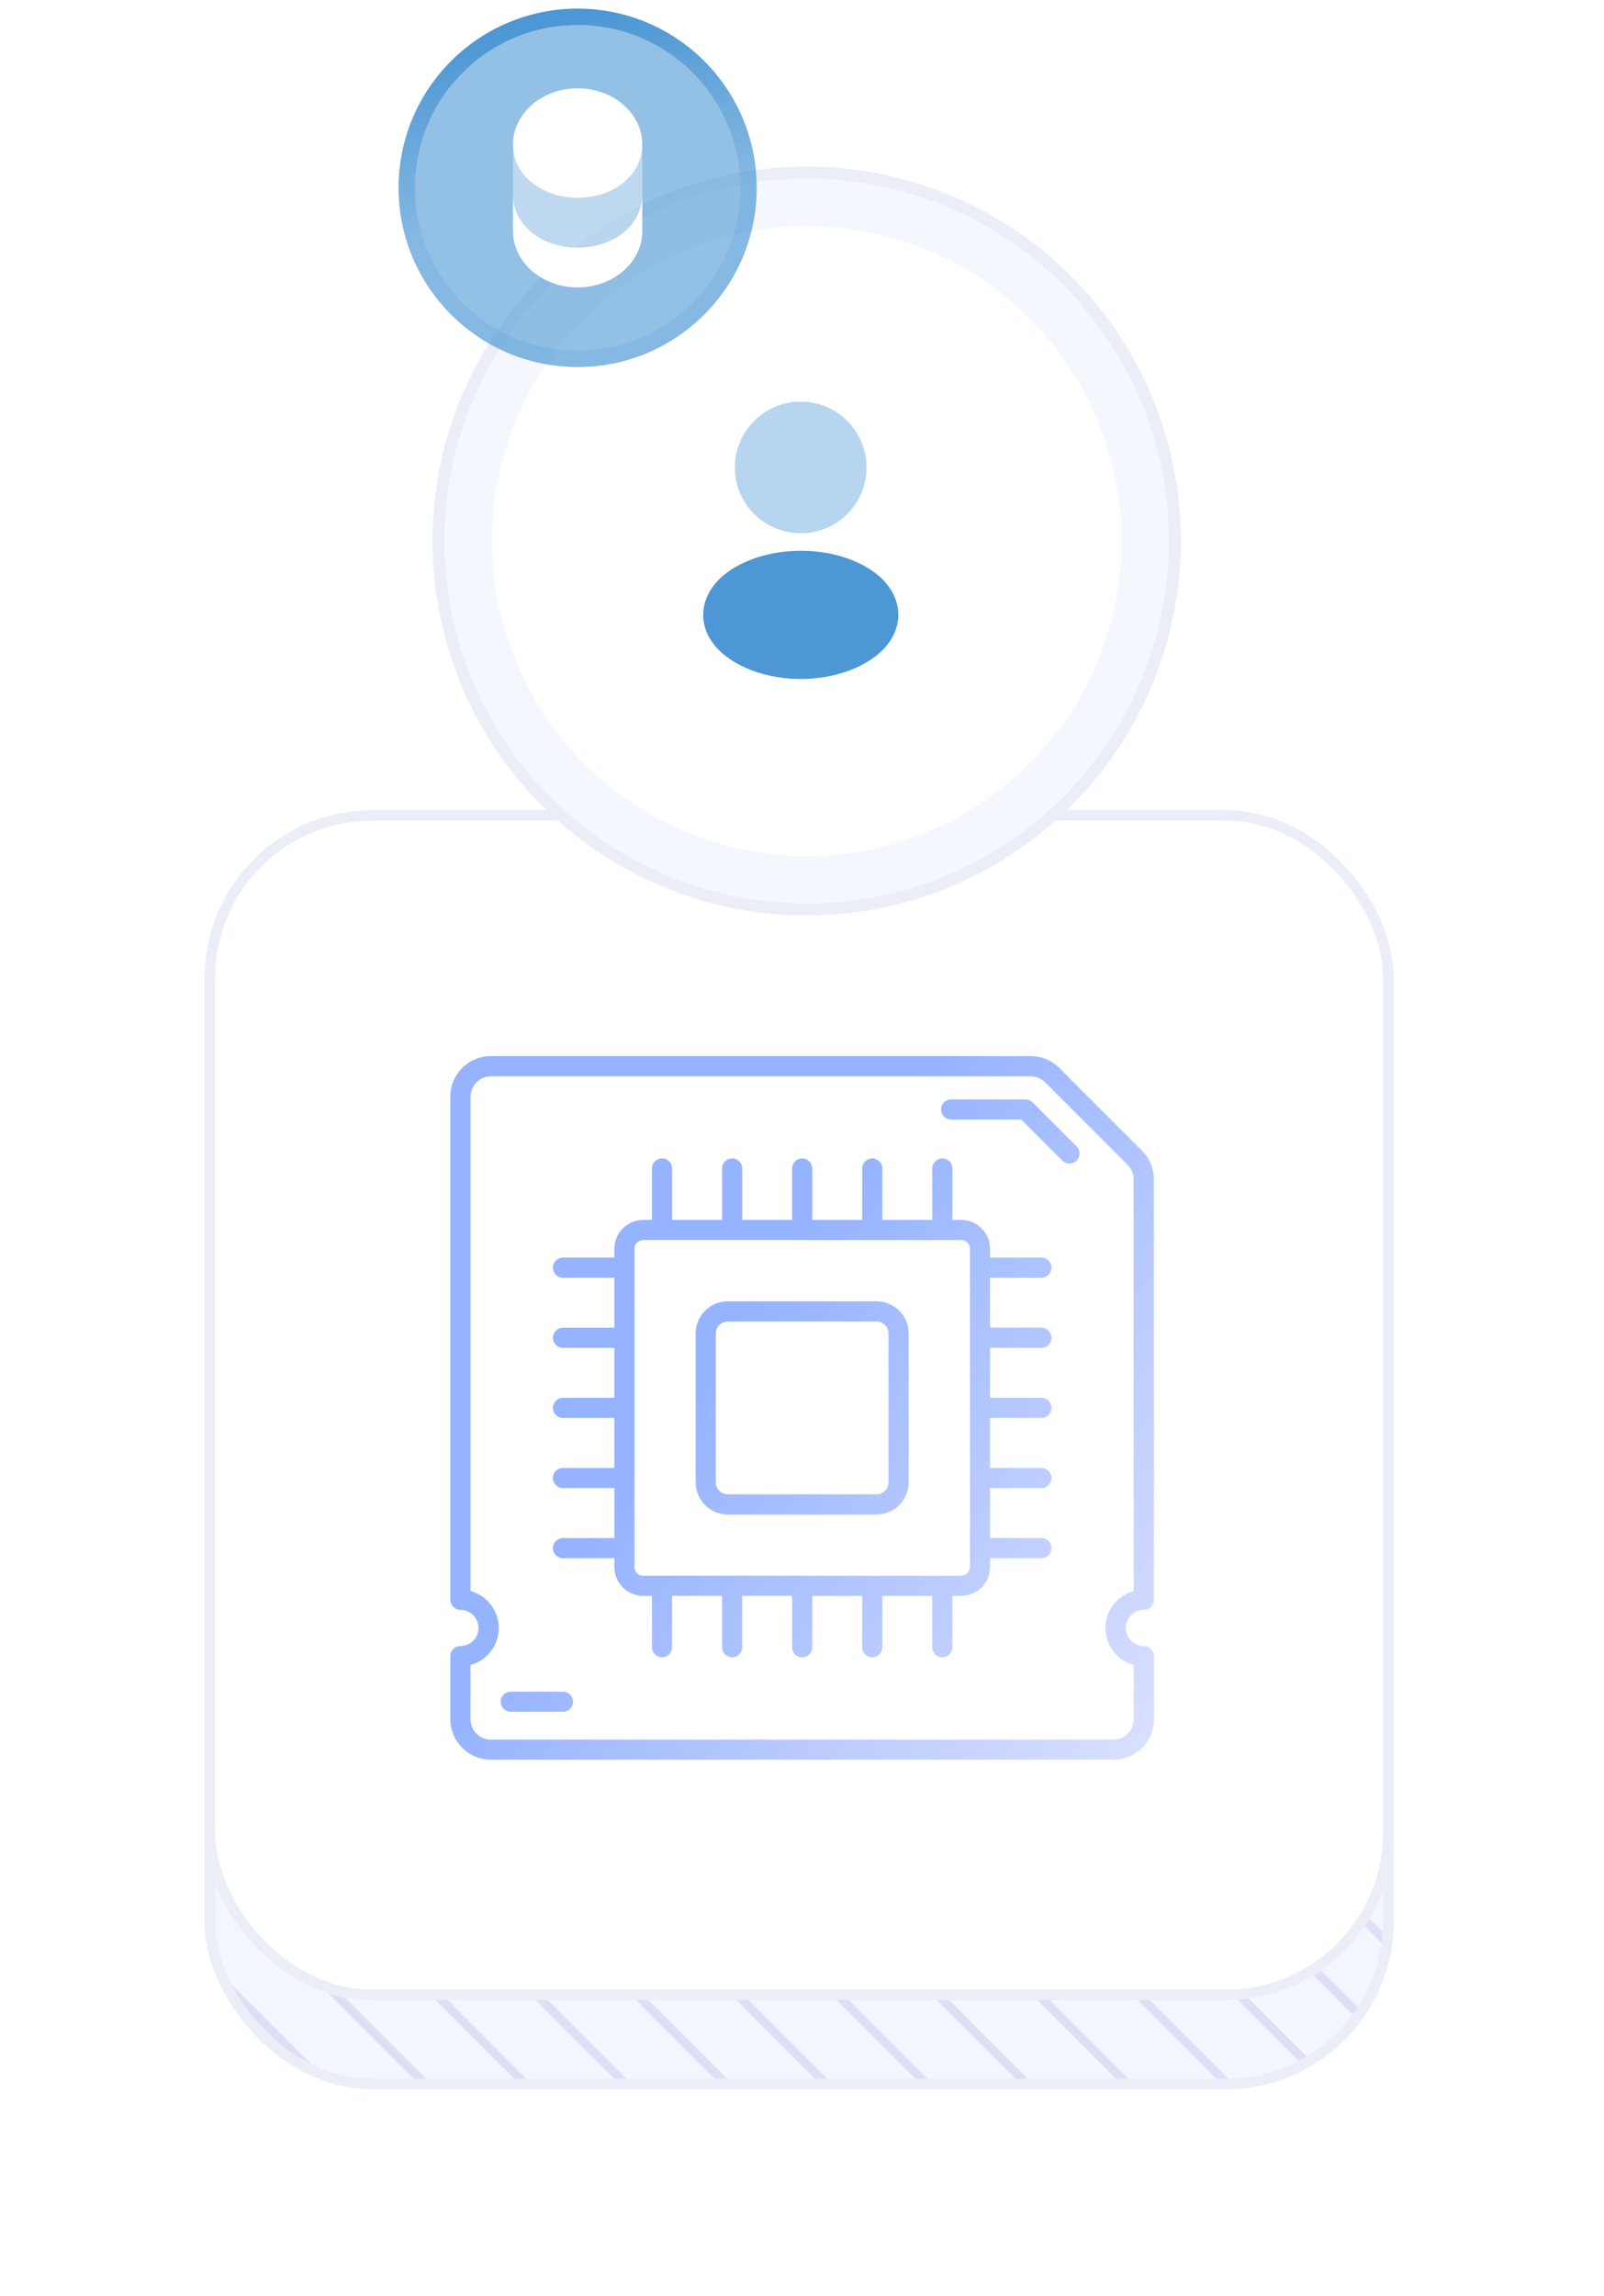 <svg width="86" height="123" viewBox="0 0 86 123" fill="none" xmlns="http://www.w3.org/2000/svg">
<g filter="url(#filter0_d_2414_7704)">
<g clip-path="url(#clip0_2414_7704)">
<rect x="10.969" y="44.443" width="63.748" height="63.748" rx="8.986" fill="white"/>
<path d="M46.996 70.754H39.022C38.071 70.754 37.298 71.528 37.298 72.479V80.453C37.298 81.404 38.071 82.178 39.022 82.178H46.996C47.947 82.178 48.721 81.404 48.721 80.453V72.479C48.721 71.528 47.947 70.754 46.996 70.754ZM47.637 80.453C47.637 80.804 47.348 81.095 46.994 81.095H39.021C38.669 81.095 38.378 80.806 38.378 80.453V72.479C38.378 72.127 38.667 71.836 39.021 71.836H46.994C47.346 71.836 47.637 72.125 47.637 72.479V80.453ZM55.836 69.491C56.133 69.491 56.376 69.248 56.376 68.951C56.376 68.654 56.133 68.412 55.836 68.412H53.082V67.944C53.082 67.089 52.385 66.393 51.532 66.393H51.063V63.639C51.063 63.342 50.821 63.099 50.524 63.099C50.227 63.099 49.984 63.342 49.984 63.639V66.393H47.306V63.639C47.306 63.342 47.064 63.099 46.767 63.099C46.47 63.099 46.227 63.342 46.227 63.639V66.393H43.55V63.639C43.55 63.342 43.307 63.099 43.01 63.099C42.713 63.099 42.471 63.342 42.471 63.639V66.393H39.793V63.639C39.793 63.342 39.55 63.099 39.253 63.099C38.956 63.099 38.714 63.342 38.714 63.639V66.393H36.036V63.639C36.036 63.342 35.794 63.099 35.496 63.099C35.199 63.099 34.957 63.342 34.957 63.639V66.393H34.489C33.634 66.393 32.938 67.09 32.938 67.944V68.412H30.184C29.887 68.412 29.645 68.654 29.645 68.951C29.645 69.248 29.887 69.491 30.184 69.491H32.938V72.168H30.184C29.887 72.168 29.645 72.411 29.645 72.708C29.645 73.005 29.887 73.248 30.184 73.248H32.938V75.925H30.184C29.887 75.925 29.645 76.168 29.645 76.465C29.645 76.762 29.887 77.004 30.184 77.004H32.938V79.682H30.184C29.887 79.682 29.645 79.924 29.645 80.222C29.645 80.519 29.887 80.761 30.184 80.761H32.938V83.439H30.184C29.887 83.439 29.645 83.681 29.645 83.978C29.645 84.276 29.887 84.518 30.184 84.518H32.938V84.986C32.938 85.841 33.636 86.537 34.489 86.537H34.957V89.291C34.957 89.588 35.199 89.83 35.496 89.83C35.794 89.83 36.036 89.588 36.036 89.291V86.537H38.714V89.291C38.714 89.588 38.956 89.83 39.253 89.83C39.55 89.83 39.793 89.588 39.793 89.291V86.537H42.471V89.291C42.471 89.588 42.713 89.83 43.01 89.83C43.307 89.83 43.55 89.588 43.55 89.291V86.537H46.227V89.291C46.227 89.588 46.47 89.83 46.767 89.83C47.064 89.83 47.306 89.588 47.306 89.291V86.537H49.984V89.291C49.984 89.588 50.227 89.83 50.524 89.83C50.821 89.83 51.063 89.588 51.063 89.291V86.537H51.532C52.386 86.537 53.082 85.84 53.082 84.986V84.518H55.836C56.133 84.518 56.376 84.276 56.376 83.978C56.376 83.681 56.133 83.439 55.836 83.439H53.082V80.761H55.836C56.133 80.761 56.376 80.519 56.376 80.222C56.376 79.924 56.133 79.682 55.836 79.682H53.082V77.004H55.836C56.133 77.004 56.376 76.762 56.376 76.465C56.376 76.168 56.133 75.925 55.836 75.925H53.082V73.248H55.836C56.133 73.248 56.376 73.005 56.376 72.708C56.376 72.411 56.133 72.168 55.836 72.168H53.082V69.491H55.836ZM52.003 84.991C52.003 85.25 51.795 85.46 51.535 85.46L34.484 85.458C34.225 85.458 34.016 85.25 34.016 84.99L34.017 67.94C34.017 67.681 34.225 67.472 34.486 67.472H51.536C51.795 67.472 52.005 67.68 52.005 67.94V84.991L52.003 84.991ZM57.719 62.45C57.931 62.663 57.931 63.003 57.719 63.216C57.612 63.322 57.476 63.373 57.337 63.373C57.197 63.373 57.061 63.322 56.955 63.216L54.757 61.018H50.995C50.698 61.018 50.456 60.775 50.456 60.478C50.456 60.181 50.698 59.939 50.995 59.939H54.981C55.126 59.939 55.262 59.993 55.363 60.096L57.717 62.45L57.719 62.45ZM61.326 87.29C61.623 87.29 61.866 87.048 61.866 86.751V64.218C61.866 63.64 61.64 63.093 61.228 62.684L56.799 58.255C56.387 57.843 55.843 57.617 55.265 57.617H26.316C25.117 57.617 24.145 58.59 24.145 59.789V86.746C24.145 87.043 24.387 87.285 24.684 87.285C25.22 87.285 25.654 87.719 25.654 88.255C25.654 88.791 25.22 89.224 24.684 89.224C24.387 89.224 24.145 89.467 24.145 89.764V93.142C24.145 94.341 25.117 95.314 26.316 95.314H59.699C60.898 95.314 61.871 94.341 61.871 93.142V89.764C61.871 89.467 61.628 89.224 61.331 89.224C60.795 89.224 60.362 88.791 60.362 88.255C60.362 87.719 60.795 87.285 61.331 87.285L61.326 87.29ZM60.787 90.239V93.151C60.787 93.75 60.298 94.238 59.699 94.238H26.316C25.717 94.238 25.229 93.75 25.229 93.151V90.239C26.1 90.001 26.741 89.201 26.741 88.258C26.741 87.315 26.098 86.515 25.229 86.278V59.789C25.229 59.19 25.717 58.702 26.316 58.702H55.267C55.555 58.702 55.831 58.816 56.035 59.02L60.464 63.45C60.669 63.654 60.783 63.929 60.783 64.218V86.279C59.912 86.517 59.271 87.317 59.271 88.26C59.271 89.203 59.913 90.003 60.783 90.241L60.787 90.239ZM30.724 92.208C30.724 92.505 30.481 92.747 30.184 92.747H27.384C27.086 92.747 26.844 92.505 26.844 92.208C26.844 91.911 27.086 91.668 27.384 91.668H30.184C30.481 91.668 30.724 91.911 30.724 92.208Z" fill="url(#paint0_linear_2414_7704)"/>
<path d="M0.055 108.082C0.055 101.531 0.055 98.256 1.38 95.777C2.426 93.819 4.03 92.216 5.987 91.169C8.467 89.844 11.742 89.844 18.293 89.844H165.131C171.682 89.844 174.957 89.844 177.437 91.169C179.394 92.216 180.998 93.819 182.044 95.777C183.369 98.256 183.369 101.531 183.369 108.082H0.055Z" fill="#F3F6FF"/>
<mask id="mask0_2414_7704" style="mask-type:alpha" maskUnits="userSpaceOnUse" x="0" y="89" width="184" height="20">
<path d="M0.051 94.052C0.051 91.728 1.935 89.843 4.26 89.843H179.157C181.481 89.843 183.365 91.728 183.365 94.052V108.081H4.727C2.144 108.081 0.051 105.987 0.051 103.405V94.052Z" fill="#D9D9D9"/>
</mask>
<g mask="url(#mask0_2414_7704)">
<path fill-rule="evenodd" clip-rule="evenodd" d="M-74.37 64.192C-74.462 64.1 -74.61 64.1 -74.701 64.192C-74.792 64.283 -74.792 64.431 -74.701 64.522L11.578 150.802C11.67 150.893 11.818 150.893 11.909 150.802C12 150.71 12 150.562 11.909 150.471L-74.37 64.192ZM-68.995 64.192C-69.087 64.1 -69.235 64.1 -69.326 64.192C-69.417 64.283 -69.417 64.431 -69.326 64.522L16.953 150.802C17.045 150.893 17.193 150.893 17.284 150.802C17.375 150.71 17.375 150.562 17.284 150.471L-68.995 64.192ZM-63.948 64.192C-63.857 64.1 -63.709 64.1 -63.617 64.192L22.662 150.471C22.753 150.562 22.753 150.71 22.662 150.802C22.571 150.893 22.423 150.893 22.331 150.802L-63.948 64.522C-64.039 64.431 -64.039 64.283 -63.948 64.192ZM-58.239 64.192C-58.33 64.1 -58.478 64.1 -58.57 64.192C-58.661 64.283 -58.661 64.431 -58.57 64.522L27.71 150.802C27.801 150.893 27.949 150.893 28.04 150.802C28.132 150.71 28.132 150.562 28.04 150.471L-58.239 64.192ZM-53.192 64.192C-53.1 64.1 -52.952 64.1 -52.861 64.192L33.418 150.471C33.51 150.562 33.51 150.71 33.418 150.802C33.327 150.893 33.179 150.893 33.088 150.802L-53.192 64.522C-53.283 64.431 -53.283 64.283 -53.192 64.192ZM-47.483 64.192C-47.574 64.1 -47.722 64.1 -47.813 64.192C-47.905 64.283 -47.905 64.431 -47.813 64.522L38.466 150.802C38.557 150.893 38.705 150.893 38.797 150.802C38.888 150.71 38.888 150.562 38.797 150.471L-47.483 64.192ZM-42.435 64.192C-42.344 64.1 -42.196 64.1 -42.105 64.192L44.175 150.471C44.266 150.562 44.266 150.71 44.175 150.802C44.083 150.893 43.935 150.893 43.844 150.802L-42.435 64.522C-42.527 64.431 -42.527 64.283 -42.435 64.192ZM-36.727 64.192C-36.818 64.1 -36.966 64.1 -37.057 64.192C-37.149 64.283 -37.149 64.431 -37.057 64.522L49.222 150.802C49.313 150.893 49.462 150.893 49.553 150.802C49.644 150.71 49.644 150.562 49.553 150.471L-36.727 64.192ZM-31.679 64.192C-31.588 64.1 -31.44 64.1 -31.349 64.192L54.931 150.471C55.022 150.562 55.022 150.71 54.931 150.802C54.84 150.893 54.692 150.893 54.6 150.802L-31.679 64.522C-31.77 64.431 -31.77 64.283 -31.679 64.192ZM-25.974 64.192C-26.065 64.1 -26.213 64.1 -26.304 64.192C-26.395 64.283 -26.395 64.431 -26.304 64.522L59.975 150.802C60.067 150.893 60.215 150.893 60.306 150.802C60.397 150.71 60.397 150.562 60.306 150.471L-25.974 64.192ZM-20.926 64.192C-20.835 64.1 -20.687 64.1 -20.595 64.192L65.684 150.471C65.775 150.562 65.775 150.71 65.684 150.802C65.593 150.893 65.445 150.893 65.353 150.802L-20.926 64.522C-21.017 64.431 -21.017 64.283 -20.926 64.192ZM-15.217 64.192C-15.309 64.1 -15.457 64.1 -15.548 64.192C-15.639 64.283 -15.639 64.431 -15.548 64.522L70.731 150.802C70.823 150.893 70.971 150.893 71.062 150.802C71.153 150.71 71.153 150.562 71.062 150.471L-15.217 64.192ZM-10.17 64.192C-10.079 64.1 -9.93 64.1 -9.839 64.192L76.44 150.471C76.532 150.562 76.532 150.71 76.44 150.802C76.349 150.893 76.201 150.893 76.11 150.802L-10.17 64.522C-10.261 64.431 -10.261 64.283 -10.17 64.192ZM-4.458 64.192C-4.549 64.1 -4.697 64.1 -4.789 64.192C-4.88 64.283 -4.88 64.431 -4.789 64.522L81.491 150.802C81.582 150.893 81.73 150.893 81.822 150.802C81.913 150.71 81.913 150.562 81.822 150.471L-4.458 64.192ZM0.586 64.192C0.678 64.1 0.826 64.1 0.917 64.192L87.197 150.471C87.288 150.562 87.288 150.71 87.197 150.802C87.105 150.893 86.957 150.893 86.866 150.802L0.586 64.522C0.495 64.431 0.495 64.283 0.586 64.192ZM6.295 64.192C6.204 64.1 6.056 64.1 5.965 64.192C5.873 64.283 5.873 64.431 5.965 64.522L92.244 150.802C92.335 150.893 92.483 150.893 92.575 150.802C92.666 150.71 92.666 150.562 92.575 150.471L6.295 64.192ZM11.34 64.192C11.431 64.1 11.579 64.1 11.67 64.192L97.95 150.471C98.041 150.562 98.041 150.71 97.95 150.802C97.858 150.893 97.71 150.893 97.619 150.802L11.34 64.522C11.248 64.431 11.248 64.283 11.34 64.192ZM17.052 64.192C16.96 64.1 16.812 64.1 16.721 64.192C16.63 64.283 16.63 64.431 16.721 64.522L103 150.802C103.092 150.893 103.24 150.893 103.331 150.802C103.422 150.71 103.422 150.562 103.331 150.471L17.052 64.192ZM22.099 64.192C22.19 64.1 22.338 64.1 22.43 64.192L108.709 150.471C108.8 150.562 108.8 150.71 108.709 150.802C108.618 150.893 108.47 150.893 108.378 150.802L22.099 64.522C22.008 64.431 22.008 64.283 22.099 64.192ZM27.808 64.192C27.716 64.1 27.568 64.1 27.477 64.192C27.386 64.283 27.386 64.431 27.477 64.522L113.757 150.802C113.848 150.893 113.996 150.893 114.087 150.802C114.178 150.71 114.178 150.562 114.087 150.471L27.808 64.192ZM32.852 64.192C32.943 64.1 33.091 64.1 33.183 64.192L119.462 150.471C119.553 150.562 119.553 150.71 119.462 150.802C119.371 150.893 119.223 150.893 119.132 150.802L32.852 64.522C32.761 64.431 32.761 64.283 32.852 64.192ZM38.561 64.192C38.47 64.1 38.322 64.1 38.23 64.192C38.139 64.283 38.139 64.431 38.23 64.522L124.51 150.802C124.601 150.893 124.749 150.893 124.84 150.802C124.932 150.71 124.932 150.562 124.84 150.471L38.561 64.192ZM43.611 64.192C43.703 64.1 43.851 64.1 43.942 64.192L130.222 150.471C130.313 150.562 130.313 150.71 130.222 150.802C130.13 150.893 129.982 150.893 129.891 150.802L43.611 64.522C43.52 64.431 43.52 64.283 43.611 64.192ZM49.32 64.192C49.229 64.1 49.081 64.1 48.99 64.192C48.898 64.283 48.898 64.431 48.99 64.522L135.269 150.802C135.36 150.893 135.508 150.893 135.6 150.802C135.691 150.71 135.691 150.562 135.6 150.471L49.32 64.192ZM54.365 64.192C54.456 64.1 54.604 64.1 54.695 64.192L140.975 150.471C141.066 150.562 141.066 150.71 140.975 150.802C140.883 150.893 140.735 150.893 140.644 150.802L54.365 64.522C54.273 64.431 54.273 64.283 54.365 64.192ZM60.073 64.192C59.982 64.1 59.834 64.1 59.743 64.192C59.651 64.283 59.651 64.431 59.743 64.522L146.022 150.802C146.113 150.893 146.262 150.893 146.353 150.802C146.444 150.71 146.444 150.562 146.353 150.471L60.073 64.192ZM65.121 64.192C65.212 64.1 65.36 64.1 65.451 64.192L151.731 150.471C151.822 150.562 151.822 150.71 151.731 150.802C151.64 150.893 151.492 150.893 151.4 150.802L65.121 64.522C65.029 64.431 65.029 64.283 65.121 64.192ZM70.83 64.192C70.738 64.1 70.59 64.1 70.499 64.192C70.408 64.283 70.408 64.431 70.499 64.522L156.778 150.802C156.87 150.893 157.018 150.893 157.109 150.802C157.2 150.71 157.2 150.562 157.109 150.471L70.83 64.192Z" fill="#CAC8ED" fill-opacity="0.5"/>
</g>
</g>
<rect x="11.25" y="44.723" width="63.187" height="63.187" rx="8.705" stroke="#EBEEF7" stroke-width="0.562"/>
</g>
<g filter="url(#filter1_d_2414_7704)">
<rect x="10.969" y="39.666" width="63.748" height="63.748" rx="8.986" fill="white"/>
<rect x="11.25" y="39.946" width="63.187" height="63.187" rx="8.705" stroke="#EBEEF7" stroke-width="0.562"/>
<path d="M46.996 65.977H39.022C38.071 65.977 37.298 66.751 37.298 67.702V75.676C37.298 76.627 38.071 77.4 39.022 77.4H46.996C47.947 77.4 48.721 76.627 48.721 75.676V67.702C48.721 66.751 47.947 65.977 46.996 65.977ZM47.637 75.675C47.637 76.027 47.348 76.318 46.994 76.318H39.021C38.669 76.318 38.378 76.029 38.378 75.675V67.702C38.378 67.35 38.667 67.059 39.021 67.059H46.994C47.346 67.059 47.637 67.348 47.637 67.702V75.675ZM55.836 64.714C56.133 64.714 56.376 64.471 56.376 64.174C56.376 63.877 56.133 63.635 55.836 63.635H53.082V63.166C53.082 62.312 52.385 61.616 51.532 61.616H51.063V58.862C51.063 58.565 50.821 58.322 50.524 58.322C50.227 58.322 49.984 58.565 49.984 58.862V61.616H47.306V58.862C47.306 58.565 47.064 58.322 46.767 58.322C46.47 58.322 46.227 58.565 46.227 58.862V61.616H43.55V58.862C43.55 58.565 43.307 58.322 43.01 58.322C42.713 58.322 42.471 58.565 42.471 58.862V61.616H39.793V58.862C39.793 58.565 39.55 58.322 39.253 58.322C38.956 58.322 38.714 58.565 38.714 58.862V61.616H36.036V58.862C36.036 58.565 35.794 58.322 35.496 58.322C35.199 58.322 34.957 58.565 34.957 58.862V61.616H34.489C33.634 61.616 32.938 62.313 32.938 63.166V63.635H30.184C29.887 63.635 29.645 63.877 29.645 64.174C29.645 64.471 29.887 64.714 30.184 64.714H32.938V67.391H30.184C29.887 67.391 29.645 67.634 29.645 67.931C29.645 68.228 29.887 68.47 30.184 68.47H32.938V71.148H30.184C29.887 71.148 29.645 71.391 29.645 71.688C29.645 71.985 29.887 72.227 30.184 72.227H32.938V74.905H30.184C29.887 74.905 29.645 75.147 29.645 75.445C29.645 75.742 29.887 75.984 30.184 75.984H32.938V78.662H30.184C29.887 78.662 29.645 78.904 29.645 79.201C29.645 79.499 29.887 79.741 30.184 79.741H32.938V80.209C32.938 81.064 33.636 81.76 34.489 81.76H34.957V84.514C34.957 84.811 35.199 85.053 35.496 85.053C35.794 85.053 36.036 84.811 36.036 84.514V81.76H38.714V84.514C38.714 84.811 38.956 85.053 39.253 85.053C39.55 85.053 39.793 84.811 39.793 84.514V81.76H42.471V84.514C42.471 84.811 42.713 85.053 43.01 85.053C43.307 85.053 43.55 84.811 43.55 84.514V81.76H46.227V84.514C46.227 84.811 46.47 85.053 46.767 85.053C47.064 85.053 47.306 84.811 47.306 84.514V81.76H49.984V84.514C49.984 84.811 50.227 85.053 50.524 85.053C50.821 85.053 51.063 84.811 51.063 84.514V81.76H51.532C52.386 81.76 53.082 81.062 53.082 80.209V79.741H55.836C56.133 79.741 56.376 79.499 56.376 79.201C56.376 78.904 56.133 78.662 55.836 78.662H53.082V75.984H55.836C56.133 75.984 56.376 75.742 56.376 75.445C56.376 75.147 56.133 74.905 55.836 74.905H53.082V72.227H55.836C56.133 72.227 56.376 71.985 56.376 71.688C56.376 71.391 56.133 71.148 55.836 71.148H53.082V68.47H55.836C56.133 68.47 56.376 68.228 56.376 67.931C56.376 67.634 56.133 67.391 55.836 67.391H53.082V64.714H55.836ZM52.003 80.214C52.003 80.473 51.795 80.682 51.535 80.682L34.484 80.681C34.225 80.681 34.016 80.473 34.016 80.213L34.017 63.163C34.017 62.904 34.225 62.695 34.486 62.695H51.536C51.795 62.695 52.005 62.903 52.005 63.163V80.214L52.003 80.214ZM57.719 57.673C57.931 57.886 57.931 58.226 57.719 58.439C57.612 58.545 57.476 58.596 57.337 58.596C57.197 58.596 57.061 58.545 56.955 58.439L54.757 56.241H50.995C50.698 56.241 50.456 55.998 50.456 55.701C50.456 55.404 50.698 55.161 50.995 55.161H54.981C55.126 55.161 55.262 55.216 55.363 55.319L57.717 57.673L57.719 57.673ZM61.326 82.513C61.623 82.513 61.866 82.271 61.866 81.974V59.441C61.866 58.863 61.64 58.316 61.228 57.907L56.799 53.478C56.387 53.066 55.843 52.84 55.265 52.84H26.316C25.117 52.84 24.145 53.813 24.145 55.012V81.969C24.145 82.266 24.387 82.508 24.684 82.508C25.22 82.508 25.654 82.942 25.654 83.478C25.654 84.014 25.22 84.447 24.684 84.447C24.387 84.447 24.145 84.69 24.145 84.987V88.365C24.145 89.564 25.117 90.537 26.316 90.537H59.699C60.898 90.537 61.871 89.564 61.871 88.365V84.987C61.871 84.69 61.628 84.447 61.331 84.447C60.795 84.447 60.362 84.014 60.362 83.478C60.362 82.942 60.795 82.508 61.331 82.508L61.326 82.513ZM60.787 85.462V88.374C60.787 88.973 60.298 89.461 59.699 89.461H26.316C25.717 89.461 25.229 88.973 25.229 88.374V85.462C26.1 85.224 26.741 84.424 26.741 83.481C26.741 82.538 26.098 81.738 25.229 81.501V55.012C25.229 54.413 25.717 53.925 26.316 53.925H55.267C55.555 53.925 55.831 54.039 56.035 54.243L60.464 58.673C60.669 58.877 60.783 59.152 60.783 59.441V81.502C59.912 81.74 59.271 82.54 59.271 83.483C59.271 84.426 59.913 85.226 60.783 85.463L60.787 85.462ZM30.724 87.431C30.724 87.728 30.481 87.97 30.184 87.97H27.384C27.086 87.97 26.844 87.728 26.844 87.431C26.844 87.133 27.086 86.891 27.384 86.891H30.184C30.481 86.891 30.724 87.133 30.724 87.431Z" fill="url(#paint1_linear_2414_7704)"/>
</g>
<g filter="url(#filter2_d_2414_7704)">
<circle cx="43.251" cy="28.631" r="20.059" fill="#F4F7FD"/>
<circle cx="43.251" cy="28.631" r="19.741" stroke="#EBEEF7" stroke-width="0.637"/>
</g>
<g filter="url(#filter3_d_2414_7704)">
<circle cx="43.254" cy="28.63" r="16.875" fill="white"/>
</g>
<path opacity="0.4" d="M42.931 21.519C40.985 21.519 39.402 23.101 39.402 25.048C39.402 26.957 40.896 28.503 42.842 28.569C42.902 28.562 42.961 28.562 43.006 28.569C43.02 28.569 43.028 28.569 43.043 28.569C43.05 28.569 43.05 28.569 43.058 28.569C44.959 28.503 46.453 26.957 46.46 25.048C46.46 23.101 44.878 21.519 42.931 21.519Z" fill="#4C97D4"/>
<path d="M46.708 30.545C44.635 29.164 41.254 29.164 39.167 30.545C38.223 31.177 37.703 32.031 37.703 32.945C37.703 33.859 38.223 34.706 39.159 35.33C40.199 36.028 41.566 36.377 42.933 36.377C44.3 36.377 45.667 36.028 46.708 35.33C47.644 34.699 48.164 33.852 48.164 32.93C48.156 32.017 47.644 31.169 46.708 30.545Z" fill="#4C97D4"/>
<g filter="url(#filter4_b_2414_7704)">
<path d="M21.371 10.065C21.371 4.763 25.669 0.465 30.971 0.465C36.273 0.465 40.571 4.763 40.571 10.065C40.571 15.367 36.273 19.665 30.971 19.665C25.669 19.665 21.371 15.367 21.371 10.065Z" fill="#4C97D4" fill-opacity="0.6"/>
<path d="M21.808 10.065C21.808 5.005 25.91 0.902 30.971 0.902C36.032 0.902 40.134 5.005 40.134 10.065C40.134 15.126 36.032 19.229 30.971 19.229C25.91 19.229 21.808 15.126 21.808 10.065Z" stroke="url(#paint2_linear_2414_7704)" stroke-width="0.874"/>
<path d="M34.437 10.412V12.385C34.437 14.049 32.885 15.398 30.971 15.398C29.056 15.398 27.504 14.049 27.504 12.385V10.412C27.504 12.076 29.056 13.265 30.971 13.265C32.885 13.265 34.437 12.076 34.437 10.412Z" fill="white"/>
<path opacity="0.4" d="M34.437 7.745V10.412C34.437 12.075 32.885 13.265 30.971 13.265C29.056 13.265 27.504 12.075 27.504 10.412V7.745C27.504 8.23 27.637 8.678 27.872 9.062C28.443 10.001 29.616 10.598 30.971 10.598C32.325 10.598 33.499 10.001 34.069 9.062C34.304 8.678 34.437 8.23 34.437 7.745Z" fill="white"/>
<path d="M34.437 7.745C34.437 8.23 34.304 8.678 34.069 9.062C33.499 10.001 32.325 10.598 30.971 10.598C29.616 10.598 28.443 10.001 27.872 9.062C27.637 8.678 27.504 8.23 27.504 7.745C27.504 6.081 29.056 4.732 30.971 4.732C31.931 4.732 32.795 5.068 33.424 5.612C34.048 6.161 34.437 6.913 34.437 7.745Z" fill="white"/>
</g>
<defs>
<filter id="filter0_d_2414_7704" x="0.597" y="37.816" width="84.493" height="84.491" filterUnits="userSpaceOnUse" color-interpolation-filters="sRGB">
<feFlood flood-opacity="0" result="BackgroundImageFix"/>
<feColorMatrix in="SourceAlpha" type="matrix" values="0 0 0 0 0 0 0 0 0 0 0 0 0 0 0 0 0 0 127 0" result="hardAlpha"/>
<feOffset dy="3.744"/>
<feGaussianBlur stdDeviation="5.186"/>
<feComposite in2="hardAlpha" operator="out"/>
<feColorMatrix type="matrix" values="0 0 0 0 0.856 0 0 0 0 0.856 0 0 0 0 0.856 0 0 0 0.1 0"/>
<feBlend mode="normal" in2="BackgroundImageFix" result="effect1_dropShadow_2414_7704"/>
<feBlend mode="normal" in="SourceGraphic" in2="effect1_dropShadow_2414_7704" result="shape"/>
</filter>
<filter id="filter1_d_2414_7704" x="0.597" y="33.038" width="84.493" height="84.491" filterUnits="userSpaceOnUse" color-interpolation-filters="sRGB">
<feFlood flood-opacity="0" result="BackgroundImageFix"/>
<feColorMatrix in="SourceAlpha" type="matrix" values="0 0 0 0 0 0 0 0 0 0 0 0 0 0 0 0 0 0 127 0" result="hardAlpha"/>
<feOffset dy="3.744"/>
<feGaussianBlur stdDeviation="5.186"/>
<feComposite in2="hardAlpha" operator="out"/>
<feColorMatrix type="matrix" values="0 0 0 0 0.856 0 0 0 0 0.856 0 0 0 0 0.856 0 0 0 0.1 0"/>
<feBlend mode="normal" in2="BackgroundImageFix" result="effect1_dropShadow_2414_7704"/>
<feBlend mode="normal" in="SourceGraphic" in2="effect1_dropShadow_2414_7704" result="shape"/>
</filter>
<filter id="filter2_d_2414_7704" x="19.631" y="5.367" width="47.239" height="47.24" filterUnits="userSpaceOnUse" color-interpolation-filters="sRGB">
<feFlood flood-opacity="0" result="BackgroundImageFix"/>
<feColorMatrix in="SourceAlpha" type="matrix" values="0 0 0 0 0 0 0 0 0 0 0 0 0 0 0 0 0 0 127 0" result="hardAlpha"/>
<feOffset dy="0.356"/>
<feGaussianBlur stdDeviation="1.78"/>
<feComposite in2="hardAlpha" operator="out"/>
<feColorMatrix type="matrix" values="0 0 0 0 0.679 0 0 0 0 0.679 0 0 0 0 0.679 0 0 0 0.2 0"/>
<feBlend mode="normal" in2="BackgroundImageFix" result="effect1_dropShadow_2414_7704"/>
<feBlend mode="normal" in="SourceGraphic" in2="effect1_dropShadow_2414_7704" result="shape"/>
</filter>
<filter id="filter3_d_2414_7704" x="22.818" y="8.55" width="40.871" height="40.872" filterUnits="userSpaceOnUse" color-interpolation-filters="sRGB">
<feFlood flood-opacity="0" result="BackgroundImageFix"/>
<feColorMatrix in="SourceAlpha" type="matrix" values="0 0 0 0 0 0 0 0 0 0 0 0 0 0 0 0 0 0 127 0" result="hardAlpha"/>
<feOffset dy="0.356"/>
<feGaussianBlur stdDeviation="1.78"/>
<feComposite in2="hardAlpha" operator="out"/>
<feColorMatrix type="matrix" values="0 0 0 0 0.679 0 0 0 0 0.679 0 0 0 0 0.679 0 0 0 0.2 0"/>
<feBlend mode="normal" in2="BackgroundImageFix" result="effect1_dropShadow_2414_7704"/>
<feBlend mode="normal" in="SourceGraphic" in2="effect1_dropShadow_2414_7704" result="shape"/>
</filter>
<filter id="filter4_b_2414_7704" x="-42.629" y="-63.535" width="147.199" height="147.2" filterUnits="userSpaceOnUse" color-interpolation-filters="sRGB">
<feFlood flood-opacity="0" result="BackgroundImageFix"/>
<feGaussianBlur in="BackgroundImageFix" stdDeviation="32"/>
<feComposite in2="SourceAlpha" operator="in" result="effect1_backgroundBlur_2414_7704"/>
<feBlend mode="normal" in="SourceGraphic" in2="effect1_backgroundBlur_2414_7704" result="shape"/>
</filter>
<linearGradient id="paint0_linear_2414_7704" x1="68.831" y1="142.651" x2="11.495" y2="101.074" gradientUnits="userSpaceOnUse">
<stop stop-color="#95B3FF"/>
<stop offset="0.476" stop-color="#DAE0FF"/>
<stop offset="0.923" stop-color="#95B3FF"/>
</linearGradient>
<linearGradient id="paint1_linear_2414_7704" x1="68.831" y1="137.874" x2="11.495" y2="96.296" gradientUnits="userSpaceOnUse">
<stop stop-color="#95B3FF"/>
<stop offset="0.476" stop-color="#DAE0FF"/>
<stop offset="0.923" stop-color="#95B3FF"/>
</linearGradient>
<linearGradient id="paint2_linear_2414_7704" x1="48.114" y1="8.008" x2="46.316" y2="-1.93" gradientUnits="userSpaceOnUse">
<stop stop-color="#4C97D4" stop-opacity="0.2"/>
<stop offset="1" stop-color="#4C97D4"/>
</linearGradient>
<clipPath id="clip0_2414_7704">
<rect x="10.969" y="44.443" width="63.748" height="63.748" rx="8.986" fill="white"/>
</clipPath>
</defs>
</svg>
